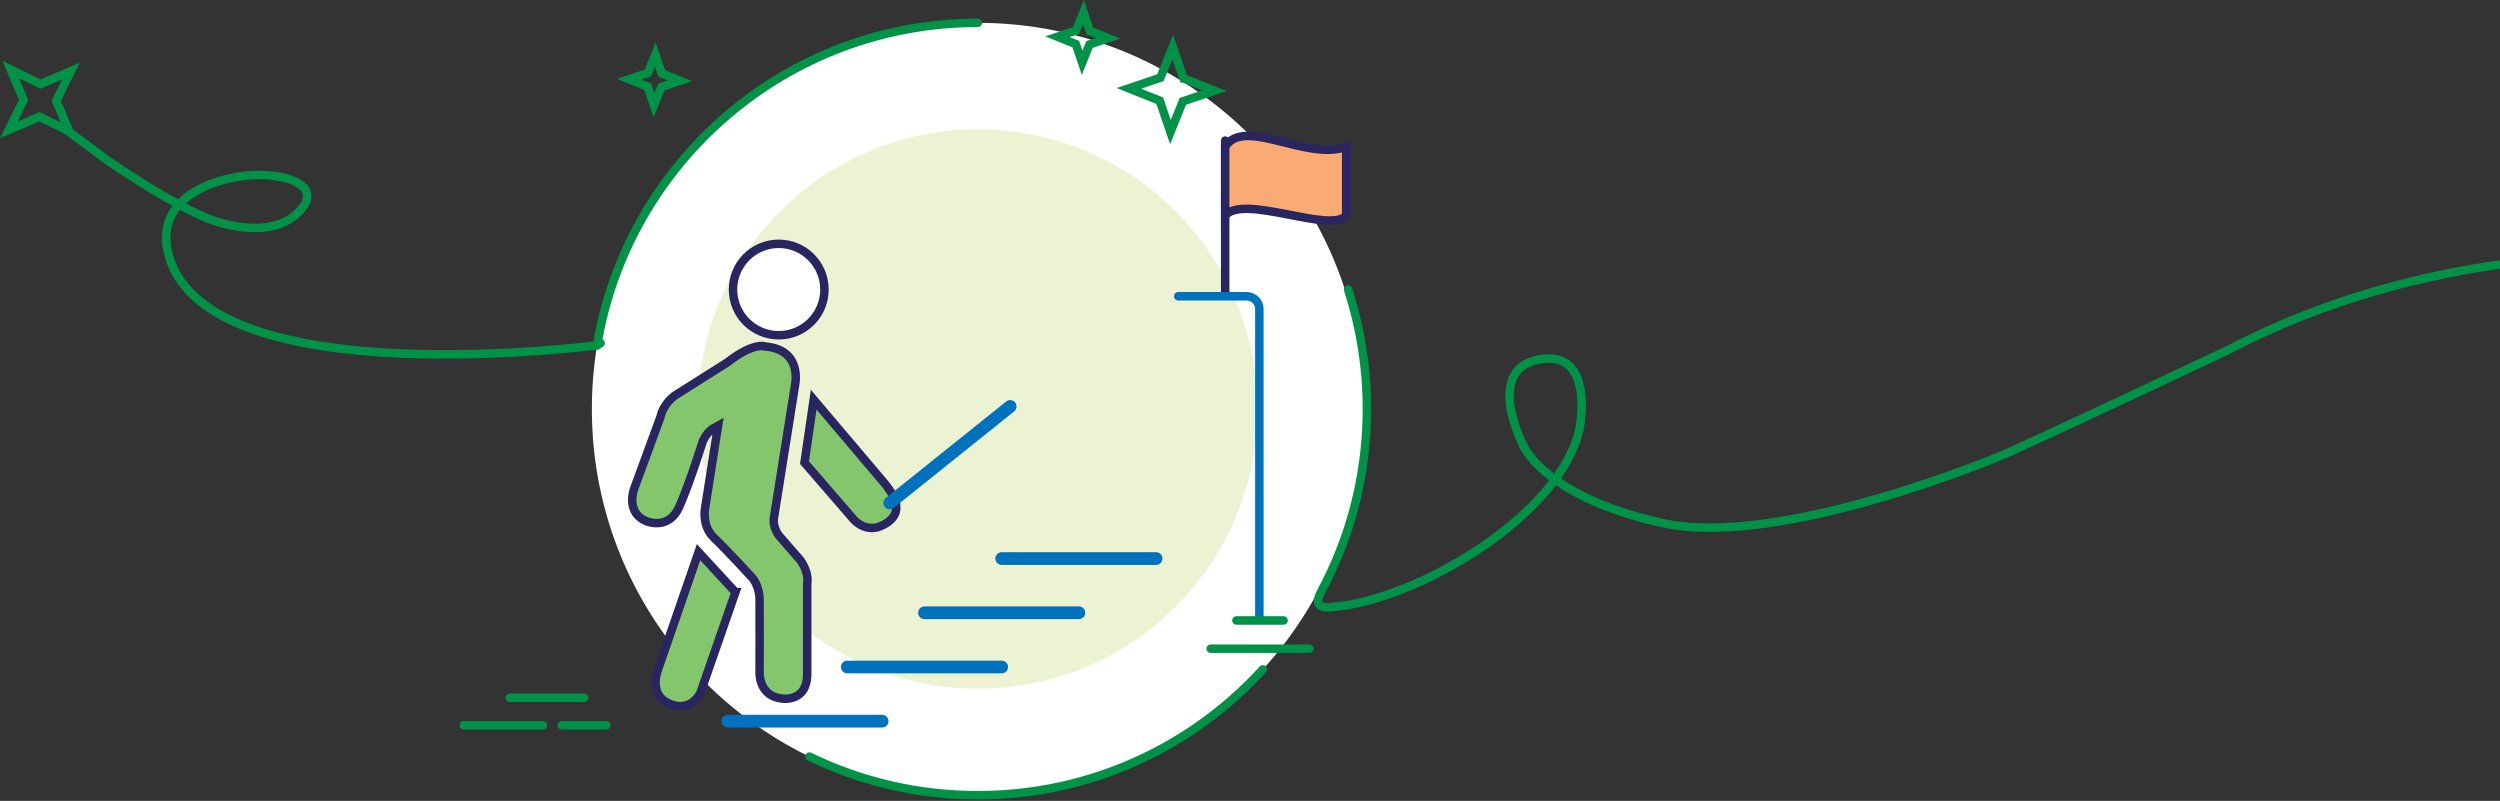 <svg width="590" height="189" viewBox="0 0 590 189" fill="none" xmlns="http://www.w3.org/2000/svg">
<rect x="0" y="0" width="590" height="189" fill="#333333" stroke="none"/>
<g clip-path="url(#clip0_521_9255)">
<path d="M230.76 187.67C281.06 187.67 321.84 146.86 321.84 96.53C321.84 46.2 281.06 5.39 230.76 5.39C180.46 5.39 139.68 46.2 139.68 96.53C139.68 139.77 169.76 175.97 210.13 185.32C216.76 186.86 223.66 187.67 230.76 187.67Z" fill="white"/>
<path d="M264.55 115.4L272.95 119.29" stroke="#EF7922" stroke-width="2" stroke-miterlimit="10"/>
<path d="M9.54 19.85L16.75 16.76L13.27 23.79L16.32 30.98L9.31 27.53L2.1 30.62L5.58 23.59L2.52 16.39L9.54 19.85Z" stroke="#009247" stroke-width="2" stroke-linecap="round"/>
<path d="M279.31 18.49L286.59 21.41L279.15 23.92L276.22 31.17L273.7 23.77L266.42 20.85L273.85 18.34L276.78 11.08L279.3 18.49H279.31Z" stroke="#009247" stroke-width="2" stroke-linecap="round"/>
<path d="M156.15 17.31L160.48 19.05L156.07 20.54L154.33 24.84L152.84 20.44L148.51 18.7L152.92 17.21L154.66 12.9L156.15 17.31Z" stroke="#009247" stroke-width="2" stroke-linecap="round"/>
<path d="M257.21 7.27L261.54 9.01L257.12 10.5L255.39 14.81L253.88 10.41L249.56 8.67L253.97 7.18L255.71 2.87L257.2 7.27H257.21Z" stroke="#009247" stroke-width="2" stroke-linecap="round"/>
<path d="M143.09 171.17H132.58" stroke="#009247" stroke-width="2" stroke-linecap="round"/>
<path d="M128.15 171.17H109.45" stroke="#009247" stroke-width="2" stroke-linecap="round"/>
<path d="M137.85 164.68H120.34" stroke="#009247" stroke-width="2" stroke-linecap="round"/>
<path d="M141.75 80.99L140.92 81.48C140.92 81.48 49.89 93.53 39.95 60.74C35.38 45.66 53.18 41.19 61.25 41.28C63.61 41.31 65.82 41.59 67.64 42.1C72.22 43.39 74.38 46.16 70.46 50.06C67.97 52.54 64.74 53.6 61.23 53.77C58.26 53.91 55.1 53.41 52.03 52.58C48.14 51.53 42.61 48.62 37.57 45.65C30.9 41.72 25.1 37.67 25.1 37.67L15.18 30.29" stroke="#009247" stroke-width="2" stroke-linecap="round"/>
<path d="M621.71 60.57C621.71 60.57 573.65 57.58 525.99 82.52C478.53 104.97 472.42 107.47 472.42 107.47C472.42 107.47 420.05 129.62 392.31 123.44C364.57 117.26 359.57 105.28 359.57 105.28C359.57 105.28 350.05 87.22 363.28 84.82C376.5 82.42 372.8 100.99 372.8 100.99C368.59 121.42 334.86 141.4 314.91 143.2C313.94 143.29 309.5 144.16 311.64 139.9C318.62 127 322.59 112.23 322.59 96.53C322.59 86.69 321.03 77.21 318.15 68.33" stroke="#009247" stroke-width="2" stroke-linecap="round"/>
<path d="M230.76 162.53C267.21 162.53 296.76 132.98 296.76 96.53C296.76 60.08 267.21 30.53 230.76 30.53C194.31 30.53 164.76 60.08 164.76 96.53C164.76 132.98 194.31 162.53 230.76 162.53Z" fill="#ECF3D2"/>
<path d="M289.14 69.25V33.18" stroke="#282560" stroke-width="2" stroke-miterlimit="10" stroke-linecap="round"/>
<path d="M317.69 50.88C313.96 55.2 293.41 45.69 289.14 50.88V34.65C293.52 27.45 308.36 38.08 317.69 34.65V50.88Z" fill="#FAAB73" stroke="#282560" stroke-width="2" stroke-miterlimit="10"/>
<path d="M183.78 79.12C189.739 79.12 194.57 74.289 194.57 68.33C194.57 62.371 189.739 57.54 183.78 57.54C177.821 57.54 172.99 62.371 172.99 68.33C172.99 74.289 177.821 79.12 183.78 79.12Z" fill="white" stroke="#282560" stroke-width="2" stroke-miterlimit="10" stroke-linecap="round"/>
<path d="M189.86 109.17L201.3 122.4C201.3 122.4 203.45 125.19 206.87 124.49C207.66 124.33 211.95 122.8 211.49 119.31C211.49 117.36 208.85 114.18 208.85 114.18L192.03 94.32L189.86 109.17Z" fill="#84C66B" stroke="#282560" stroke-width="2" stroke-miterlimit="10" stroke-linecap="round"/>
<path d="M173.56 139.74L164.86 130.31L155.16 158.39C155.16 158.39 153.15 163.87 157.71 165.93C157.71 165.93 162.32 168.59 165.25 163.65L173.57 139.74H173.56Z" fill="#84C66B" stroke="#282560" stroke-width="2" stroke-miterlimit="10" stroke-linecap="round"/>
<path d="M182.64 122.28L187.63 90.89C187.63 90.89 189.55 82.6 180.69 81.78C180.69 81.78 178.01 80.56 171.66 85.52L159.3 93.33C159.3 93.33 156.62 95.12 155.88 98.37L149.62 115.45C149.62 115.45 147.51 121.14 152.79 123.09C152.79 123.09 157.83 125.12 160.27 119.67C162.71 114.22 165.8 104.3 165.8 104.3C165.8 104.3 166.61 102.19 168.16 101.21L169.46 100.48L166.45 119.59C166.45 119.59 165.42 123.98 168.5 126.91C171.58 129.84 177.59 136.42 177.59 136.42C177.59 136.42 179.22 138.29 179.26 141.46C179.3 144.63 179.26 158.81 179.26 158.81C179.26 158.81 179.06 164.39 184.7 164.88C184.7 164.88 190.34 165.69 190.5 159.35V137.77C190.5 137.77 191.1 135.33 188.87 132.19L183.77 126.33C183.77 126.33 182.31 124.31 182.63 122.26L182.64 122.28Z" fill="#84C66B" stroke="#282560" stroke-width="2" stroke-miterlimit="10" stroke-linecap="round"/>
<path d="M171.75 170.2H208.18" stroke="#0071BC" stroke-width="3" stroke-miterlimit="10" stroke-linecap="round"/>
<path d="M199.97 157.41H236.4" stroke="#0071BC" stroke-width="3" stroke-miterlimit="10" stroke-linecap="round"/>
<path d="M218.18 144.61H254.62" stroke="#0071BC" stroke-width="3" stroke-miterlimit="10" stroke-linecap="round"/>
<path d="M236.4 131.82H272.83" stroke="#0071BC" stroke-width="3" stroke-miterlimit="10" stroke-linecap="round"/>
<path d="M209.97 118.7L238.4 95.92" stroke="#0071BC" stroke-width="3" stroke-miterlimit="10" stroke-linecap="round"/>
<path d="M278.06 69.92H294.21C295.87 69.92 297.21 71.26 297.21 72.92V145.92" stroke="#0071BC" stroke-width="2" stroke-linecap="round"/>
<path d="M230.76 5.39C185.58 5.39 148.08 38.31 140.92 81.49" stroke="#009247" stroke-width="2" stroke-linecap="round"/>
<path d="M191.01 178.55C197.04 181.48 203.44 183.77 210.13 185.32C216.82 186.87 223.66 187.67 230.76 187.67C257.4 187.67 281.38 176.22 298.03 157.97" stroke="#009247" stroke-width="2" stroke-linecap="round"/>
<path d="M291.8 146.43H302.92" stroke="#009247" stroke-width="2" stroke-linecap="round"/>
<path d="M285.72 153.09H309" stroke="#009247" stroke-width="2" stroke-linecap="round"/>
</g>
<defs>
<clipPath id="clip0_521_9255">
<rect width="622.71" height="188.67" fill="white"/>
</clipPath>
</defs>
</svg>
